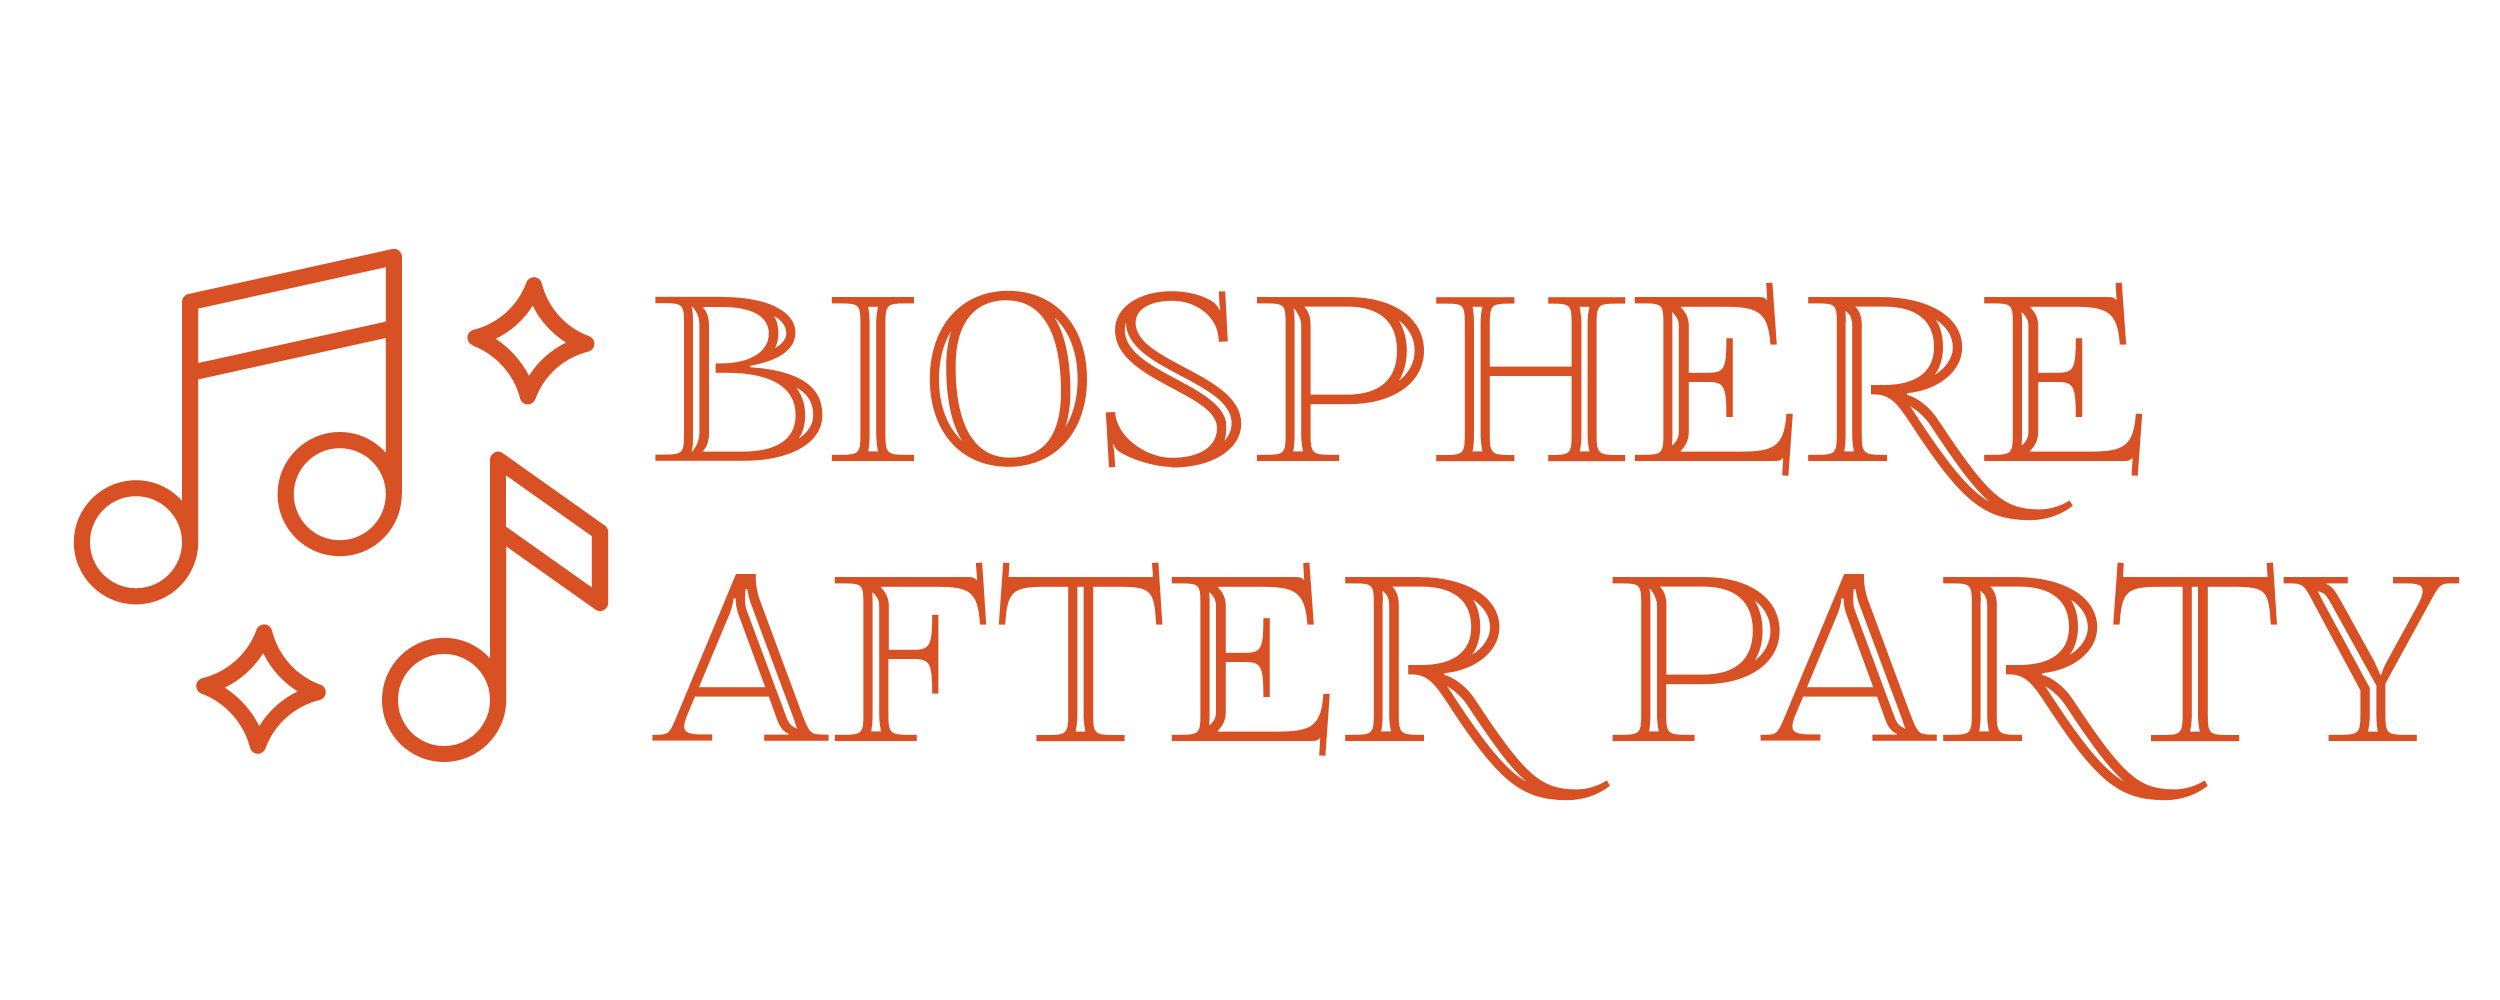 <?xml version="1.0" encoding="UTF-8"?>
<svg xmlns="http://www.w3.org/2000/svg" viewBox="0 0 125 50">
  <defs>
    <style>
      .cls-1 {
        fill: #4b4a4a;
      }

      .cls-2 {
        fill: #d85124;
      }
    </style>
  </defs>
  <g id="Layer_1" data-name="Layer 1">
    <g>
      <path class="cls-2" d="M36.15,14.85c2.18,0,3.62.7,3.62,1.78,0,.76-.67,1.37-2.25,1.66v.07c2.5.18,3.6.99,3.6,2.39s-1.58,2.29-3.94,2.29h-4.41v-.31h.49c.85,0,.94-.11.94-.96v-5.67c0-.85-.09-.94-.94-.94h-.49v-.32h3.38ZM34.62,15.34h-.04c.07.29.07.49.07.77v5.67c0,.31,0,.58-.07.79h.05c.04-.11.34-.36.34-.96v-5.35c0-.61-.29-.81-.36-.94ZM35.15,22.54v.04h1.96c1.75,0,2.67-.63,2.67-1.82,0-1.39-1.21-2.12-3.46-2.12h-.54v-.47h.23c1.58,0,2.43-.63,2.43-1.49s-.83-1.33-2.36-1.33h-.94v.02c.22.22.31.52.31.92v5.35c0,.4-.09.7-.31.92ZM39.31,16.63c0-.32-.22-.61-.61-.83.18.29.22.61.22.86,0,.23-.04.49-.16.74.32-.18.56-.43.56-.77ZM40.66,20.76c0-.47-.14-.99-.85-1.39.34.45.45.95.45,1.39,0,.36-.07.79-.32,1.17.45-.31.72-.7.72-1.17Z"/>
      <path class="cls-2" d="M41.59,22.74h.49c.85,0,.94-.11.94-.96v-5.67c0-.85-.09-.94-.94-.94h-.49v-.32h4.11v.32h-.47c-.85,0-.96.09-.96.94v5.67c0,.85.11.96.96.96h.47v.31h-4.11v-.31ZM43.48,16.11v5.67c0,.25-.02.58-.07.79h.49c-.05-.23-.09-.63-.09-.79v-5.67c0-.25.04-.56.09-.77h-.49c.05.23.07.61.07.77Z"/>
      <path class="cls-2" d="M50.41,14.54c2.36,0,3.94,1.76,3.94,4.41s-1.58,4.39-3.94,4.39-3.92-1.75-3.92-4.39,1.57-4.41,3.92-4.41ZM46.95,18.96c0,1.31.41,2.39,1.15,3.08-.47-.76-.79-1.93-.79-3.71,0-.68.09-1.28.25-1.78-.4.63-.61,1.48-.61,2.41ZM50.36,15.01c-1.67,0-2.58,1.17-2.58,3.31,0,2.97.95,4.56,2.7,4.56s2.57-1.15,2.57-3.29c0-2.97-.95-4.57-2.7-4.57ZM53.88,18.96c0-1.31-.41-2.4-1.15-3.08.47.76.79,1.93.79,3.71,0,.68-.09,1.26-.25,1.76.4-.63.61-1.46.61-2.39Z"/>
      <path class="cls-2" d="M58.6,23.35c-.88,0-2.11-.4-2.67-.79-.13-.09-.2-.2-.25-.34l-.05.02c.05.13.09.32.09.5l.04.61-.31.02-.16-2.75.47-.02c.04,1.21,1.51,2.29,2.84,2.29s2.25-.52,2.25-1.49c0-1.76-5.1-2.36-5.1-4.9,0-1.17,1.24-1.94,2.84-1.94.85,0,1.64.23,2.09.56.18.13.27.32.29.38l.04-.02c-.02-.13-.05-.32-.05-.5l-.02-.41h.32l.13,2.5-.45.02-.02-.25c-.09-.94-1.01-1.8-2.32-1.8-1.06,0-1.82.4-1.82,1.1,0,1.98,5.28,2.56,5.28,5.04,0,1.31-1.48,2.2-3.46,2.2ZM56.31,16.11v-.02c-.05.13-.07.25-.07.4,0,2.02,4.41,2.65,5.02,4.45.05.14.04.18.05.45,0,.23-.02.47-.09.65.23-.25.36-.56.36-.88,0-2.11-5.28-2.67-5.28-5.04Z"/>
      <path class="cls-2" d="M67.42,14.85c2.27,0,3.78,1.08,3.78,2.68s-1.51,2.68-3.78,2.68h-1.89v1.57c0,.85.11.96.96.96h.47v.31h-4.11v-.31h.49c.85,0,.94-.11.94-.96v-5.67c0-.85-.09-.94-.94-.94h-.49v-.32h4.57ZM64.68,15.43c.05.25.05.54.05.68v5.67c0,.25-.02.58-.07.79h.49c-.05-.23-.09-.56-.09-.79v-5.51c0-.43-.32-.81-.38-.85ZM65.22,15.35c.22.22.31.52.31.92v3.46h1.82c1.64,0,2.5-.76,2.5-2.2s-.86-2.2-2.5-2.2h-2.12v.02ZM70.73,17.53c0-.61-.29-1.13-.79-1.51.25.41.4.92.4,1.51s-.14,1.1-.4,1.51c.5-.38.79-.9.79-1.51Z"/>
      <path class="cls-2" d="M74.49,18.33h4.09v-2.21c0-.85-.09-.94-.94-.94h-.23v-.32h3.85v.32h-.47c-.85,0-.96.09-.96.94v5.67c0,.85.11.96.96.96h.47v.31h-3.85v-.31h.23c.85,0,.94-.11.94-.96v-2.99h-4.09v2.99c0,.85.11.96.96.96h.27v.31h-3.91v-.31h.49c.85,0,.94-.11.94-.96v-5.67c0-.85-.09-.94-.94-.94h-.49v-.32h3.91v.32h-.27c-.85,0-.96.09-.96.94v2.21ZM74.12,15.34h-.49c.05.23.07.61.07.77v5.67c0,.25-.02.58-.07.79h.49c-.05-.23-.09-.63-.09-.79v-5.67c0-.25.04-.56.09-.77ZM79.07,16.11v5.67c0,.22-.02.59-.09.79h.49c-.05-.23-.09-.63-.09-.79v-5.67c0-.25.04-.56.09-.77h-.49c.05.23.09.61.09.77Z"/>
      <path class="cls-2" d="M87.89,14.85c.29,0,.34.04.47.16l-.05-.86.31-.02.22,3.1h-.32c-.11-1.69-.67-1.89-2.36-1.89h-2.12v.02c.22.22.4.52.4.92v2.36h.94c.83,0,.94-.18.94-1.73h.32v3.94h-.32c0-1.55-.11-1.75-.94-1.75h-.94v2.52c0,.4-.18.7-.4.92v.04h2.92c1.69,0,2.25-.2,2.36-1.89h.32l-.22,3.1-.31-.02.05-.88c-.13.13-.18.16-.47.16h-6.95v-.31h.49c.85,0,.94-.11.94-.96v-5.67c0-.85-.09-.94-.94-.94h-.49v-.32h6.16ZM83.94,16.27c0-.25-.11-.43-.25-.58l-.09-.09c.02.2.02.4.02.5v5.67c0,.14,0,.32-.02.5l.09-.07c.14-.14.25-.34.25-.59v-5.35Z"/>
      <path class="cls-2" d="M94.02,14.85c2.45,0,4.09,1.01,4.09,2.52,0,1.21-1.21,2.14-2.75,2.29v.09c.5.11,1.15.63,1.53,1.22,2.49,3.76,3.26,4.5,5.08,4.5.5,0,1.08-.16,1.51-.45l.16.27c-.63.49-1.39.72-2.14.72-2.32,0-3.46-.97-6.03-4.92-.59-.9-.97-1.37-1.76-1.37h-.16v-.47h.63c1.64,0,2.52-.67,2.52-1.89,0-1.33-.88-2.03-2.52-2.03h-1.4v.02c.22.22.31.52.31.92v5.51c0,.85.11.96.95.96h.31v.31h-3.94v-.31h.49c.85,0,.94-.11.94-.96v-5.67c0-.85-.09-.94-.94-.94h-.49v-.32h3.64ZM92.28,16.11v5.67c0,.25-.02.58-.07.79h.49c-.05-.23-.09-.47-.09-.79v-5.51c0-.18-.04-.43-.18-.58l-.14-.14-.02.02c.02.13.02.41.02.54ZM95.86,20.85c1.58,2.41,2.61,3.67,3.6,4.23-.81-.7-1.64-1.85-2.95-3.83-.25-.38-.67-.76-1.01-.94.11.16.23.32.36.54ZM97.64,17.37c0-.56-.31-1.03-.85-1.39.25.38.36.85.36,1.39,0,.41-.09.94-.41,1.37.56-.34.9-.85.9-1.37Z"/>
      <path class="cls-2" d="M105.36,14.85c.29,0,.34.04.47.16l-.05-.86.31-.02.22,3.1h-.32c-.11-1.69-.67-1.89-2.36-1.89h-2.12v.02c.22.22.4.52.4.92v2.36h.94c.83,0,.94-.18.94-1.73h.32v3.94h-.32c0-1.55-.11-1.75-.94-1.75h-.94v2.52c0,.4-.18.7-.4.92v.04h2.92c1.69,0,2.25-.2,2.36-1.89h.32l-.22,3.1-.31-.02.05-.88c-.13.13-.18.16-.47.16h-6.95v-.31h.49c.85,0,.94-.11.94-.96v-5.67c0-.85-.09-.94-.94-.94h-.49v-.32h6.16ZM101.42,16.27c0-.25-.11-.43-.25-.58l-.09-.09c.02.2.02.4.02.5v5.67c0,.14,0,.32-.02.5l.09-.07c.14-.14.25-.34.25-.59v-5.35Z"/>
      <path class="cls-2" d="M32.62,36.74h.2c.65,0,.67-.11,1.03-.96l2.95-7.08h.99v.25c0,.32.09.72.18.99l2.16,5.83c.34.85.38.96,1.03.96h.27v.31h-3.22v-.31h1.22v-.04c-.25-.09-.45-.36-.56-.67l-.43-1.19h-3.69l-.4.95c-.09.23-.14.41-.14.54,0,.31.27.4.9.4h.5v.31h-2.99v-.31ZM36.93,30.74c-.11-.27-.14-.56-.14-.7v-.11h-.13v.07c0,.13-.07.43-.2.74l-1.51,3.62h3.31l-1.33-3.62ZM37.25,29.91c0,.2,0,.4.11.67l1.96,5.28c.14.38.29.47.54.58-.05-.11-.11-.31-.16-.47l-2.18-5.85c-.05-.14-.11-.4-.16-.67l-.09.02c0,.18-.02.32-.02.45Z"/>
      <path class="cls-2" d="M44.42,32.49h1.24c.83,0,.95-.2.95-1.75h.31v3.94h-.31c0-1.55-.13-1.73-.95-1.73h-1.24v2.83c0,.85.11.96.95.96h.47v.31h-4.1v-.31h.49c.85,0,.94-.11.94-.96v-5.67c0-.85-.09-.94-.94-.94h-.49v-.32h6.63c.29,0,.34.04.47.16h.02l-.07-.86.32-.02.2,3.1h-.31c-.11-1.69-.52-1.89-2.21-1.89h-2.75v.02c.22.22.4.52.4.92v2.21ZM43.7,29.7l-.09-.09c.02.2.02.4.02.5v5.67c0,.25-.02.58-.07.79h.49c-.05-.23-.09-.63-.09-.79v-5.51c0-.25-.11-.43-.25-.58Z"/>
      <path class="cls-2" d="M57.65,28.85l-.05-.7.32-.02.2,3.1h-.31c-.11-1.69-.2-1.89-1.89-1.89h-1.26v6.45c0,.85.09.96.94.96h.63v.31h-4.41v-.31h.63c.85,0,.96-.11.96-.96v-6.45h-1.1c-1.69,0-1.94.2-2.05,1.89h-.32l.22-3.1.31.02-.04.7h7.24ZM53.87,29.34v6.45c0,.25-.04.58-.09.79h.49c-.05-.23-.09-.54-.09-.79v-6.45h-.31Z"/>
      <path class="cls-2" d="M64.74,28.85c.29,0,.34.04.47.16l-.05-.86.31-.02.22,3.1h-.32c-.11-1.69-.67-1.89-2.36-1.89h-2.12v.02c.22.22.4.52.4.92v2.36h.94c.83,0,.94-.18.94-1.73h.32v3.94h-.32c0-1.55-.11-1.75-.94-1.75h-.94v2.52c0,.4-.18.7-.4.92v.04h2.92c1.69,0,2.25-.2,2.36-1.89h.32l-.22,3.1-.31-.02.05-.88c-.13.13-.18.16-.47.16h-6.95v-.31h.49c.85,0,.94-.11.94-.96v-5.67c0-.85-.09-.94-.94-.94h-.49v-.32h6.16ZM60.8,30.27c0-.25-.11-.43-.25-.58l-.09-.09c.02.2.02.4.02.5v5.67c0,.14,0,.32-.02.5l.09-.07c.14-.14.25-.34.25-.59v-5.35Z"/>
      <path class="cls-2" d="M70.88,28.85c2.45,0,4.09,1.01,4.09,2.52,0,1.21-1.21,2.14-2.75,2.29v.09c.5.11,1.15.63,1.53,1.22,2.48,3.76,3.26,4.5,5.08,4.5.5,0,1.08-.16,1.51-.45l.16.27c-.63.49-1.39.72-2.14.72-2.32,0-3.46-.97-6.03-4.92-.59-.9-.97-1.37-1.76-1.37h-.16v-.47h.63c1.64,0,2.52-.67,2.52-1.89,0-1.33-.88-2.03-2.52-2.03h-1.41v.02c.22.22.31.52.31.92v5.51c0,.85.11.96.95.96h.31v.31h-3.94v-.31h.49c.85,0,.94-.11.94-.96v-5.67c0-.85-.09-.94-.94-.94h-.49v-.32h3.64ZM69.13,30.11v5.67c0,.25-.02.58-.07.79h.49c-.05-.23-.09-.47-.09-.79v-5.51c0-.18-.04-.43-.18-.58l-.14-.14-.02.02c.02.13.02.41.02.54ZM72.71,34.85c1.58,2.41,2.61,3.67,3.6,4.23-.81-.7-1.64-1.85-2.95-3.83-.25-.38-.67-.76-1.01-.94.11.16.23.32.36.54ZM74.5,31.37c0-.56-.31-1.03-.85-1.39.25.38.36.85.36,1.39,0,.41-.09.94-.41,1.37.56-.34.9-.85.9-1.37Z"/>
      <path class="cls-2" d="M85.2,28.85c2.27,0,3.78,1.08,3.78,2.68s-1.51,2.68-3.78,2.68h-1.89v1.57c0,.85.11.96.95.96h.47v.31h-4.1v-.31h.49c.85,0,.94-.11.94-.96v-5.67c0-.85-.09-.94-.94-.94h-.49v-.32h4.57ZM82.47,29.43c.05.25.05.54.05.68v5.67c0,.25-.02.58-.07.79h.49c-.05-.23-.09-.56-.09-.79v-5.51c0-.43-.32-.81-.38-.85ZM83.01,29.35c.22.22.31.52.31.92v3.46h1.82c1.64,0,2.5-.76,2.5-2.2s-.86-2.2-2.5-2.2h-2.12v.02ZM88.52,31.53c0-.61-.29-1.13-.79-1.51.25.41.4.92.4,1.51s-.14,1.1-.4,1.51c.5-.38.79-.9.79-1.51Z"/>
      <path class="cls-2" d="M88.03,36.74h.2c.65,0,.67-.11,1.03-.96l2.95-7.08h.99v.25c0,.32.09.72.18.99l2.16,5.83c.34.85.38.96,1.03.96h.27v.31h-3.22v-.31h1.22v-.04c-.25-.09-.45-.36-.56-.67l-.43-1.19h-3.69l-.4.95c-.09.23-.14.41-.14.54,0,.31.27.4.9.4h.5v.31h-2.99v-.31ZM92.33,30.74c-.11-.27-.14-.56-.14-.7v-.11h-.13v.07c0,.13-.07.43-.2.74l-1.51,3.62h3.31l-1.33-3.62ZM92.66,29.91c0,.2,0,.4.11.67l1.96,5.28c.14.38.29.47.54.58-.05-.11-.11-.31-.16-.47l-2.18-5.85c-.05-.14-.11-.4-.16-.67l-.09.02c0,.18-.02.32-.02.45Z"/>
      <path class="cls-2" d="M100.77,28.85c2.45,0,4.09,1.01,4.09,2.52,0,1.21-1.21,2.14-2.75,2.29v.09c.5.11,1.15.63,1.53,1.22,2.49,3.76,3.26,4.5,5.08,4.5.5,0,1.08-.16,1.51-.45l.16.27c-.63.49-1.39.72-2.14.72-2.32,0-3.46-.97-6.03-4.92-.59-.9-.97-1.37-1.76-1.37h-.16v-.47h.63c1.64,0,2.52-.67,2.52-1.89,0-1.33-.88-2.03-2.52-2.03h-1.4v.02c.22.22.31.52.31.92v5.51c0,.85.11.96.95.96h.31v.31h-3.94v-.31h.49c.85,0,.94-.11.94-.96v-5.67c0-.85-.09-.94-.94-.94h-.49v-.32h3.64ZM99.03,30.11v5.67c0,.25-.02.58-.07.79h.49c-.05-.23-.09-.47-.09-.79v-5.51c0-.18-.04-.43-.18-.58l-.14-.14-.02.02c.02.13.02.41.02.54ZM102.61,34.85c1.58,2.41,2.61,3.67,3.6,4.23-.81-.7-1.64-1.85-2.95-3.83-.25-.38-.67-.76-1.01-.94.11.16.23.32.36.54ZM104.39,31.37c0-.56-.31-1.03-.85-1.39.25.38.36.85.36,1.39,0,.41-.09.94-.41,1.37.56-.34.9-.85.9-1.37Z"/>
      <path class="cls-2" d="M113.38,28.85l-.05-.7.32-.02.2,3.1h-.31c-.11-1.69-.2-1.89-1.89-1.89h-1.26v6.45c0,.85.09.96.94.96h.63v.31h-4.41v-.31h.63c.85,0,.95-.11.95-.96v-6.45h-1.1c-1.69,0-1.94.2-2.05,1.89h-.32l.22-3.1.31.02-.04.7h7.24ZM109.59,29.34v6.45c0,.25-.04.58-.09.79h.49c-.05-.23-.09-.54-.09-.79v-6.45h-.31Z"/>
      <path class="cls-2" d="M118.76,33.19c.09.16.22.45.25.56h.04c.04-.11.14-.38.23-.56l1.6-2.92c.18-.32.25-.56.25-.72,0-.31-.27-.38-.81-.38h-.67v-.32h3.31v.32h-.47c-.54,0-.59.22-1.08,1.1l-2.14,3.91v1.6c0,.85.09.96.94.96h.63v.31h-4.41v-.31h.63c.85,0,.96-.11.96-.96v-1.26l-2.3-4.29c-.43-.81-.49-1.06-1.13-1.06h-.41v-.32h3.21v.32h-1.06v.04c.25.09.41.29.7.81l1.75,3.17ZM115.88,29.54l.25.5,2.36,4.36v1.39c0,.25-.04.58-.09.79h.49c-.05-.23-.07-.54-.07-.79v-1.51l-2.23-4.03c-.32-.59-.38-.58-.7-.7Z"/>
    </g>
    <path class="cls-1" d="M40.22,18.6s0,.01,0,.02h-.01s0-.02.01-.02Z"/>
    <path class="cls-1" d="M40.22,18.62s-.02,0-.02.01c0,0,0-.02.01-.03h.01Z"/>
  </g>
  <g id="Layer_2" data-name="Layer 2">
    <g>
      <path class="cls-2" d="M20.1,24.71v-11.86c0-.12-.06-.24-.15-.32-.1-.08-.22-.11-.34-.08l-10.19,2.25c-.19.04-.32.21-.32.4v9.94c-.57-.63-1.38-1.03-2.3-1.03-1.71,0-3.11,1.39-3.11,3.1s1.39,3.11,3.11,3.11,3.11-1.39,3.11-3.11v-8.14l9.38-2.07v5.73c-.57-.63-1.38-1.03-2.3-1.03-1.71,0-3.11,1.39-3.11,3.11s1.39,3.1,3.11,3.1,3.1-1.39,3.1-3.1ZM6.8,29.41c-1.27,0-2.3-1.03-2.3-2.3s1.03-2.3,2.3-2.3,2.3,1.03,2.3,2.3-1.03,2.3-2.3,2.3ZM9.91,18.15v-2.72l9.38-2.07v2.72l-9.38,2.07ZM16.99,27.01c-1.27,0-2.3-1.03-2.3-2.3s1.03-2.3,2.3-2.3,2.3,1.03,2.3,2.3-1.03,2.3-2.3,2.3Z"/>
      <path class="cls-2" d="M30.23,26.27l-5.09-3.61c-.12-.09-.29-.1-.42-.03-.13.07-.22.21-.22.36v3.54h0v6.39c-.57-.63-1.38-1.03-2.3-1.03-1.71,0-3.1,1.39-3.1,3.11s1.39,3.1,3.1,3.1,3.11-1.39,3.11-3.1v-7.68l4.46,3.16c.12.09.29.1.42.03s.22-.21.22-.36v-3.55c0-.13-.06-.25-.17-.33ZM22.2,37.3c-1.27,0-2.3-1.03-2.3-2.3s1.03-2.3,2.3-2.3,2.3,1.03,2.3,2.3-1.03,2.3-2.3,2.3ZM29.59,29.37l-4.29-3.04v-2.56l4.29,3.04v2.56Z"/>
      <path class="cls-2" d="M23.63,17.28c1.15.42,2.08,1.46,2.37,2.63.04.17.19.3.37.31,0,0,.02,0,.02,0,.17,0,.32-.11.38-.27.43-1.18,1.42-2.06,2.64-2.37.17-.04.3-.19.31-.37,0-.18-.1-.34-.26-.4-1.18-.43-2.06-1.42-2.37-2.64-.04-.17-.19-.3-.37-.31-.17-.01-.34.1-.4.26-.43,1.18-1.42,2.06-2.64,2.37-.17.04-.3.19-.31.37,0,.18.1.34.26.4ZM26.64,15.29c.37.76.95,1.39,1.66,1.84-.76.37-1.4.95-1.85,1.66-.38-.74-.96-1.39-1.66-1.85.76-.37,1.4-.95,1.85-1.66Z"/>
      <path class="cls-2" d="M16.03,34.24c-1.21-.44-2.12-1.46-2.43-2.71-.04-.17-.19-.3-.37-.31-.18-.01-.34.1-.4.26-.44,1.21-1.46,2.12-2.71,2.43-.17.04-.3.19-.31.37,0,.18.1.34.26.4,1.18.43,2.13,1.49,2.43,2.7.04.17.19.3.37.31,0,0,.02,0,.02,0,.17,0,.32-.11.38-.26.44-1.21,1.46-2.12,2.71-2.43.17-.04.3-.19.31-.37,0-.18-.1-.34-.26-.4ZM12.96,36.29c-.39-.77-.99-1.44-1.72-1.91.79-.38,1.45-.98,1.92-1.72.38.78.98,1.45,1.72,1.91-.79.38-1.45.98-1.91,1.72Z"/>
    </g>
  </g>
</svg>